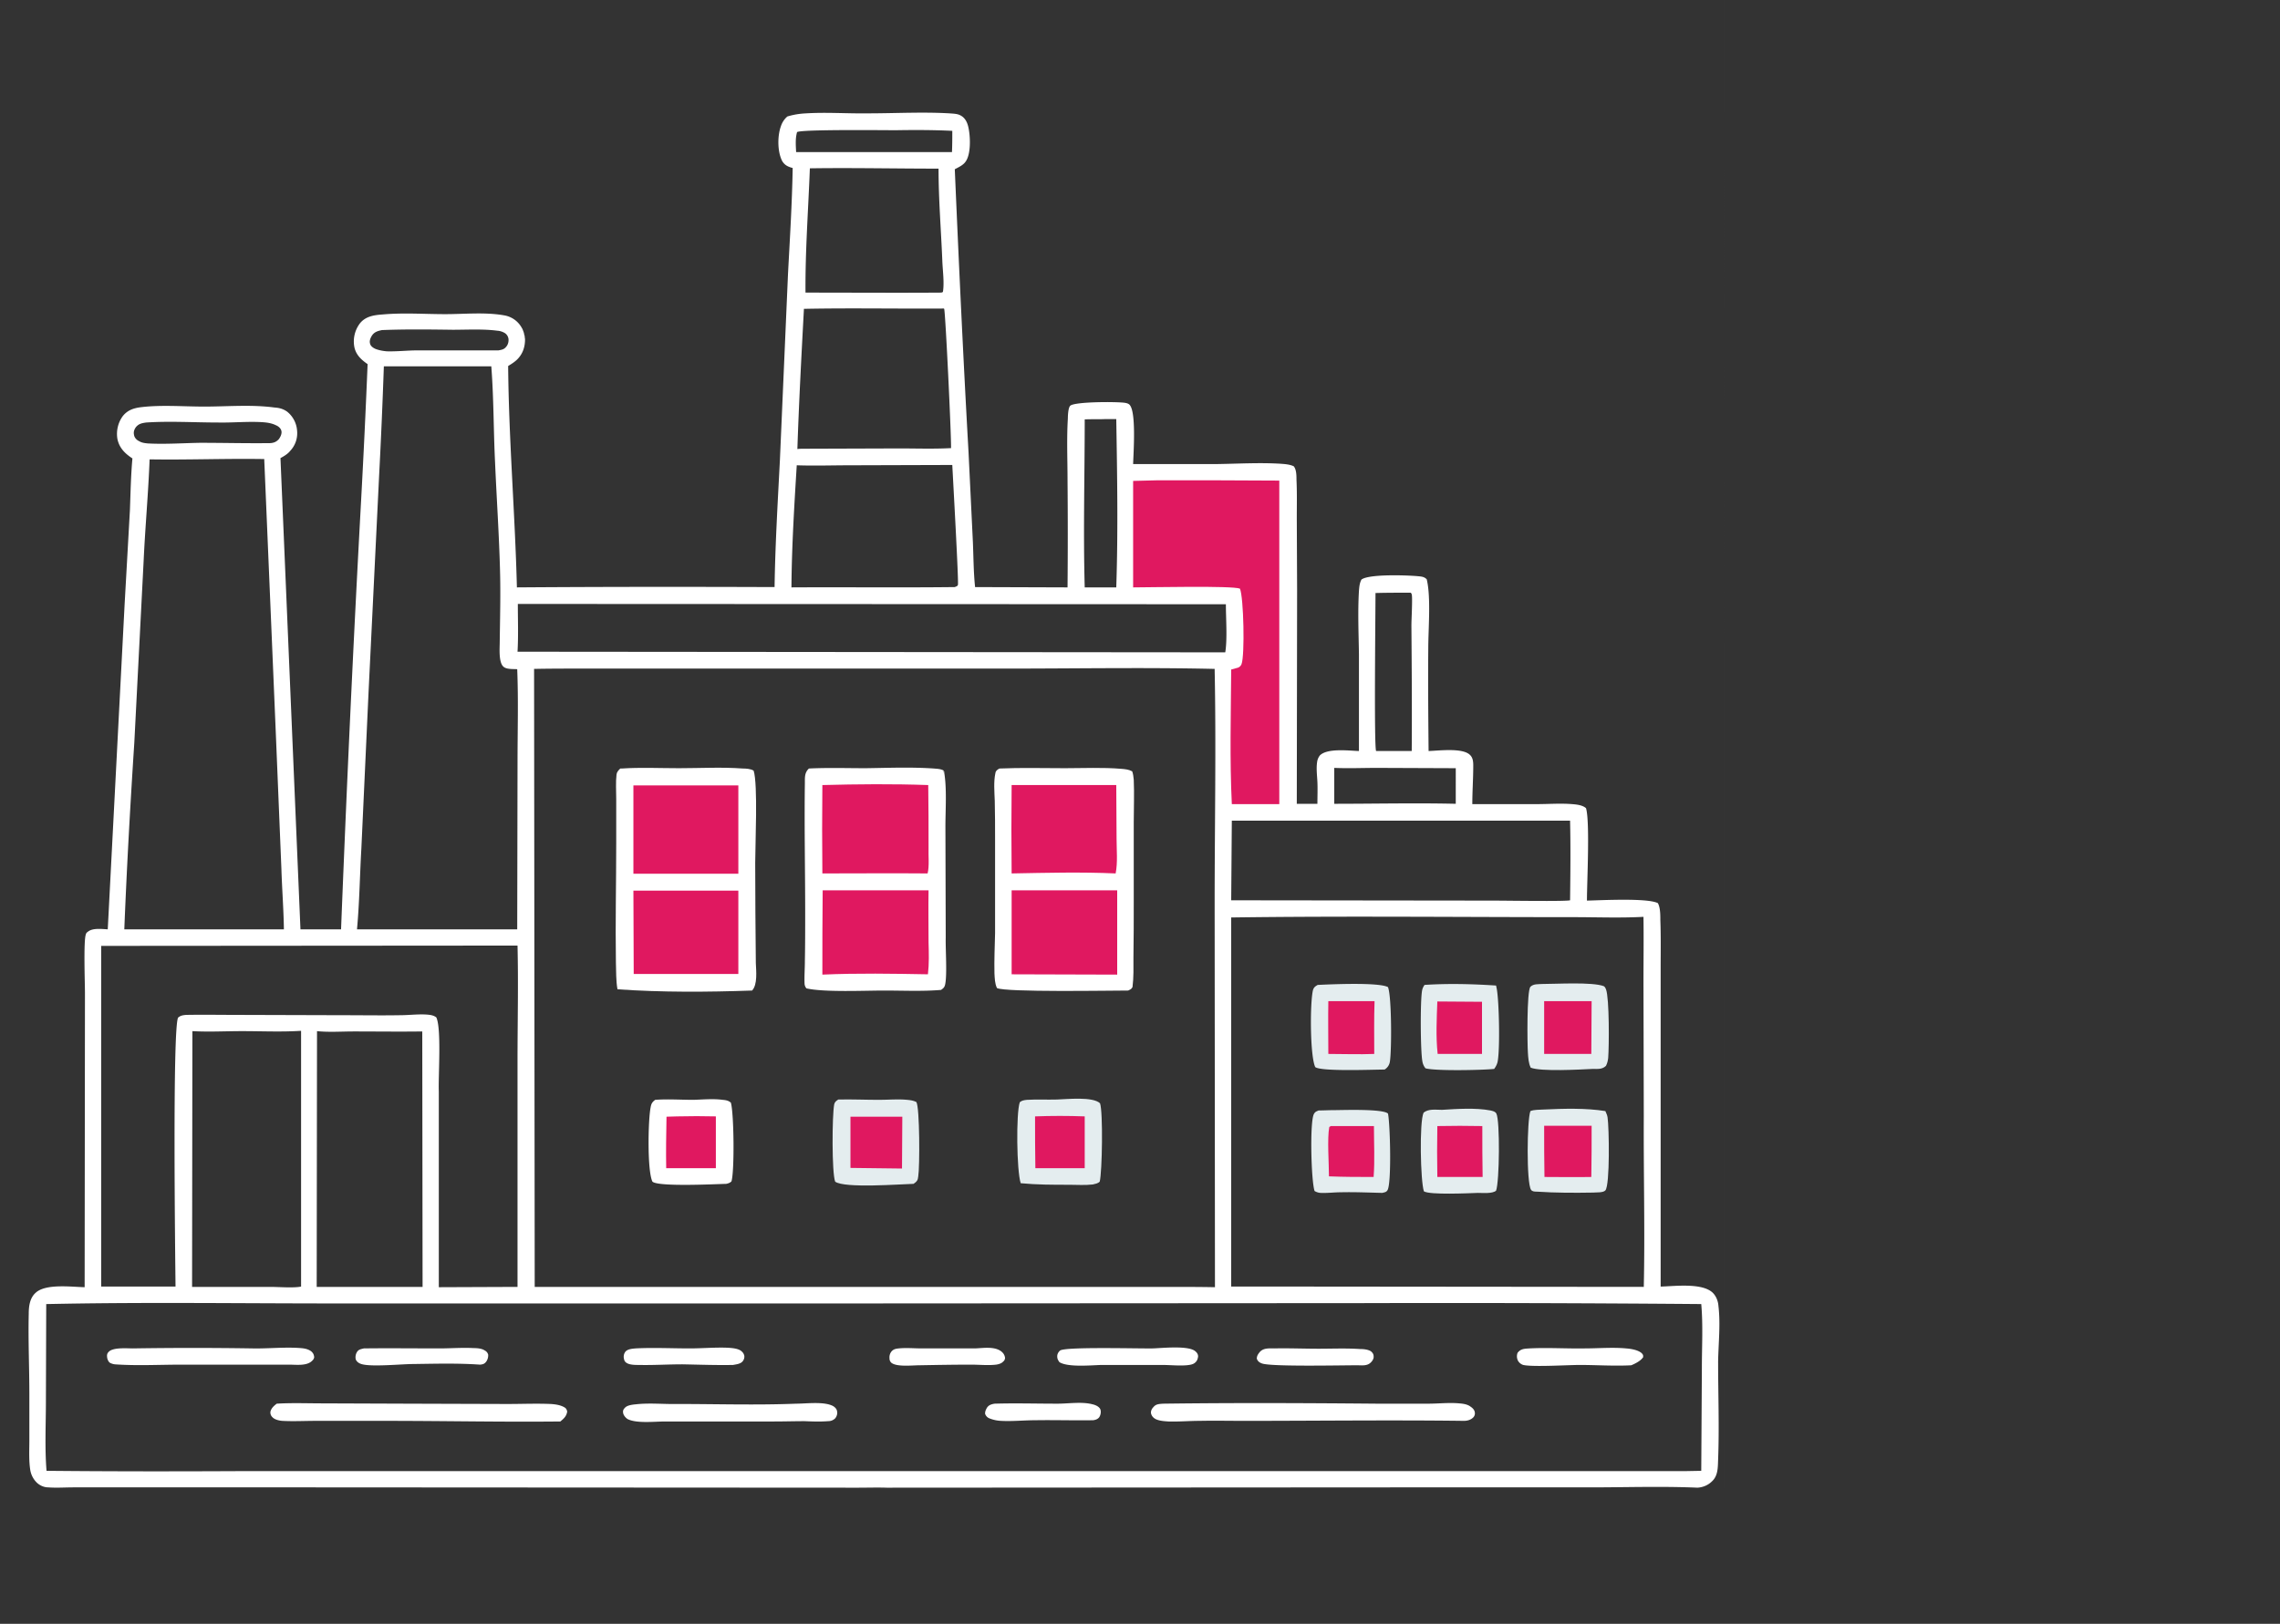 <svg width="73" height="52" viewBox="0 0 73 52" fill="none" xmlns="http://www.w3.org/2000/svg"><rect x="0" y="0" width="73" height="52" fill="#333333" stroke="none"/><path d="M.71-6.5h54.48v54.16H.71V-6.5zm0 0v54.16h26.76v-.02l-17.49-.01H2.36c-.27 0-.55.02-.82 0-.14 0-.28-.07-.37-.16a.733.733 0 01-.2-.39c-.05-.31-.03-.65-.03-.96v-1.48c0-.85-.04-1.71-.02-2.56 0-.24.03-.51.22-.68.32-.3 1.14-.19 1.57-.18l.01-9.42c0-.3-.05-1.7.03-1.88 0-.03.04-.07.06-.08.15-.13.45-.09.64-.08l.54-10.41.17-3.02c.02-.54.03-1.1.08-1.65-.23-.15-.42-.33-.48-.62a.97.97 0 01.16-.72c.15-.2.35-.27.59-.3.65-.08 1.37-.02 2.03-.02.74 0 1.51-.07 2.25.03.15.01.27.04.4.13.18.14.3.36.32.59.03.25-.05.49-.22.67-.08.1-.2.17-.31.23l.64 15.09h1.3c.18-4.57.39-9.13.64-13.7.08-1.46.15-2.93.21-4.4-.22-.15-.39-.32-.43-.58a.96.96 0 01.18-.72c.18-.23.45-.27.73-.29.67-.06 1.34-.01 2.01-.01.62 0 1.28-.07 1.89.04a.789.789 0 01.54.37c.01.02.03.05.04.07.01.03.02.05.03.08.01.03.02.05.02.08.01.03.02.06.02.08 0 .03.01.06.01.09 0 .24-.07.46-.25.64-.08.08-.19.15-.29.21.02 2.36.22 4.72.28 7.09 2.75-.02 5.5-.02 8.25-.01.02-1.35.1-2.7.17-4.05l.26-5.98c.06-1.13.13-2.26.15-3.39-.15-.04-.26-.09-.34-.23-.15-.3-.15-.79-.04-1.1a.69.69 0 01.21-.32c.2-.06.39-.09.6-.1.66-.04 1.32.01 1.98 0 .86 0 1.75-.05 2.61 0 .12.01.26.01.36.07.15.08.22.24.25.4.06.28.08.83-.09 1.07-.08.12-.22.18-.35.25.13 3.02.27 6.04.44 9.06l.14 2.89c.02.48.02.96.07 1.43l2.96.01c.01-1.14.01-2.27 0-3.41 0-.66-.03-1.34.01-2 0-.09.01-.35.08-.41.16-.13 1.49-.13 1.75-.09.06.01.13.03.16.08.2.26.11 1.53.1 1.88H39c.66-.01 1.33-.05 1.99-.01.14.01.3.02.43.08.09.1.09.31.09.43.02.41.01.83.01 1.24l.01 2.28-.01 6.86h.66c0-.23.01-.47 0-.7-.01-.2-.04-.43-.01-.63a.43.43 0 01.09-.22c.24-.24.94-.15 1.25-.14v-3.09c-.01-.68-.04-1.36 0-2.04.01-.12.02-.25.08-.36.24-.19 1.57-.14 1.89-.1.08.01.14.03.2.09.14.57.05 1.59.05 2.21-.01 1.09 0 2.19.01 3.29.32-.01 1.08-.11 1.32.12.1.09.11.22.11.35 0 .41-.03.82-.03 1.23h2.08c.37 0 .74-.03 1.11 0 .14.01.34.03.45.13.13.43.03 2.37.03 2.96.45-.01 1.93-.09 2.27.08.08.14.08.38.08.54.02.52.01 1.04.01 1.56V41.2c.44-.01 1.33-.13 1.67.2.11.11.17.27.18.42.07.58 0 1.2-.01 1.78 0 1.04.04 2.09 0 3.14-.01.25 0 .52-.2.7-.12.12-.29.19-.46.2l-.01.02h.85V-6.5H.71zm17.94 27.91c-.52 0-1.03 0-1.55.01l.02 19.79h20.27c.5 0 1.01 0 1.51.01l-.01-12.27c0-2.51.05-5.02 0-7.53-2.21-.05-4.44-.01-6.65-.01H18.65zM2.02 41.75l-.54.01-.01 3.1c0 .75-.04 1.5.02 2.24 2.05.02 4.09.02 6.13.01h46.31l.54-.01.02-3.31c0-.67.04-1.36-.02-2.03-3.63-.03-7.26-.04-10.89-.03l-16.24.01H10.69c-2.89 0-5.78-.04-8.67.01zm48.36-12.38c-3.65 0-7.31-.04-10.96.01V41.2h2.35l10.86.01c.04-1.82-.01-3.64 0-5.46l-.01-4.27c0-.71.01-1.41 0-2.12-.74.04-1.5.01-2.24.01zM12.29 11.73c-.04 1.16-.09 2.32-.15 3.47l-.34 6.97-.23 5c-.05.86-.06 1.73-.14 2.59h5.13l.01-5.34c0-1 .03-2-.01-2.99-.13-.01-.34.01-.44-.08-.16-.14-.12-.59-.12-.79.01-.76.03-1.52.01-2.27-.03-1.17-.11-2.33-.16-3.5-.05-1.02-.04-2.04-.12-3.06h-3.44zM3.24 30.29V41.2h2.38c-.01-.94-.1-8.2.08-8.61.08-.07.15-.08.26-.09.55-.01 1.11 0 1.66 0l3.38.01c.6 0 1.2.01 1.8 0 .29 0 .59-.04.87-.02.11.01.21.02.3.09.17.36.06 1.88.08 2.37v6.27l2.52-.01v-7.23c0-1.23.03-2.47 0-3.7l-13.33.01zm1.55-15.58c-.04 1.07-.14 2.15-.19 3.23l-.3 5.85c-.13 1.99-.24 3.98-.32 5.97H9.09c-.01-.65-.06-1.29-.08-1.93l-.18-4.37-.37-8.76c-1.23-.02-2.45.03-3.67.01zm11.79 4.63c0 .51.02 1.02-.01 1.53l22.66.02c.07-.43.02-1.08.02-1.54l-22.67-.01zM6.16 33.02l-.01 8.19h2.51c.26 0 .74.04.98-.01v-8.19c-.62.04-1.27.01-1.89.01-.53 0-1.06.03-1.59 0zm33.28-6.74l-.02 2.55 8.42.01c.37 0 2.29.03 2.43-.01.01-.85.02-1.7 0-2.55H39.44zm-29.29 6.74l-.01 8.19h3.39l-.01-8.18c-.73.01-1.46 0-2.2 0-.38 0-.79.03-1.17-.01zM30.22 9.88c-1.49.01-2.99-.02-4.48.01-.08 1.5-.16 2.99-.21 4.49.07-.01.14-.01.21-.01l3.05-.01c.55 0 1.11.02 1.66-.01.01-.41-.18-4.37-.22-4.46l-.01-.01zm-4.71 5.02c-.08 1.3-.16 2.6-.17 3.91 1.74-.01 3.49.01 5.23-.01.04-.02.08-.02.1-.07.03-.06-.16-3.45-.18-3.84l-3.26.01c-.57 0-1.15.02-1.72 0zm.42-9.51c-.05 1.32-.15 2.65-.14 3.98 1.45 0 2.9.01 4.35 0l.05-.02c.05-.31-.01-.7-.02-1.02-.04-.97-.12-1.95-.12-2.93-1.37 0-2.75-.03-4.12-.01zm19.19 13.59c-.36 0-.72 0-1.08.01 0 .66-.05 4.93.02 5.06H45.2c.01-1.34 0-2.68-.01-4.02 0-.19.04-.88.01-1-.01-.02-.02-.04-.03-.05h-.05zm-9.73-5.56c-.22.01-.44 0-.66.01 0 1.79-.05 3.59 0 5.38h1.01c.06-1.79.03-3.6 0-5.39h-.35zm7.33 11.17v1.15c1.29 0 2.6-.03 3.89 0V24.6l-2.51-.01c-.46 0-.92.02-1.38 0zM28.68 4.17c-.38 0-3.02-.03-3.16.06-.06.21-.04.43-.03.64h4.99c.01-.23.01-.45.01-.68-.61-.03-1.21-.03-1.81-.02zm-24 9.36c-.14.02-.24.04-.33.15-.05.07-.08.15-.06.24.01.09.08.17.17.21.08.05.18.06.27.07.55.03 1.12-.01 1.67-.02.76 0 1.51.02 2.26.01.11-.01.19-.04.27-.13.05-.07.1-.17.08-.26-.02-.09-.1-.15-.17-.18-.14-.07-.29-.09-.43-.1-.47-.03-.96.02-1.43.01-.76 0-1.54-.05-2.3 0zm7.55-2.96c-.14.03-.25.06-.33.19-.04.07-.08.16-.05.25.02.08.11.14.19.17.11.04.23.06.34.07.33.01.67-.03 1-.03h2.58c.11-.02.18-.03.25-.12.06-.07.08-.17.07-.25a.265.265 0 00-.11-.18.528.528 0 00-.25-.08c-.46-.06-.96-.03-1.42-.03-.76-.01-1.51-.02-2.27.01zm16.16 37.07l-.01.02h25.96l.01-.02c-1.14-.05-2.29-.01-3.43-.01h-6.1l-16.43.01zm-.92 0v.02h.91l.01-.02c-.31-.01-.61 0-.92 0z" fill="#FFF"/><path d="M27.47 47.64c.31 0 .61-.01.92 0l-.01.02h-.91v-.02z" fill="#C8C9BB" fill-opacity=".075"/><path d="M28.39 47.64l16.43-.01h6.1c1.14 0 2.29-.04 3.43.01l-.01.02H28.38l.01-.02z" fill="#C8C9BB" fill-opacity=".012"/><path d="M37.07 15.38c1.3 0 2.59 0 3.89.01v10.36h-1.52c-.07-1.43-.03-2.88-.02-4.31l.22-.06c.05-.02.09-.06.11-.11.11-.28.07-2.14-.05-2.42-.25-.1-2.9-.04-3.42-.04V15.4l.79-.02z" fill="#E01860"/><path d="M42.22 35.56c.16 0 .32-.01.48-.01.27 0 1.57-.05 1.74.11.07.33.12 2.27-.02 2.46-.04.06-.09.06-.16.08-.44-.01-.88-.03-1.32-.02-.22 0-.44.03-.66.02a.424.424 0 01-.19-.06c-.11-.31-.16-2.23-.02-2.47.04-.07.08-.08.15-.11z" fill="#E4EDEF"/><path d="M42.61 36.06h1.38c0 .54.03 1.1-.01 1.63-.47 0-.95 0-1.43-.02 0-.41-.06-1.21.01-1.58l.05-.03z" fill="#E01860"/><path d="M46.17 35.54c.48-.03 1.08-.07 1.55.02.08.02.15.03.19.1.12.23.1 2.19-.01 2.47-.12.1-.42.07-.58.07-.29.01-1.54.07-1.73-.05-.11-.32-.15-2.22-.01-2.52.16-.13.39-.09.59-.09z" fill="#E4EDEF"/><path d="M46.02 36.06c.48-.01.96-.01 1.44 0 0 .55 0 1.09.01 1.63h-1.45c-.01-.54-.01-1.08 0-1.63z" fill="#E01860"/><path d="M45.61 31.54c.75-.05 1.54-.03 2.29.02.01.03.01.06.02.09.08.41.11 1.95.03 2.35-.02.09-.06.16-.11.23-.37.04-1.89.07-2.2-.02a.478.478 0 01-.1-.23c-.06-.32-.07-1.9-.01-2.25.01-.07.04-.13.08-.19z" fill="#E4EDEF"/><path d="M46.02 32.07l1.43.01v1.67h-1.42c-.06-.55-.03-1.13-.01-1.68z" fill="#E01860"/><path d="M49.43 35.53c.63-.03 1.35-.05 1.97.05.03.07.06.13.07.2.05.32.08 2.17-.07 2.34-.07.08-.3.06-.39.07-.6.01-1.21.01-1.8-.03-.07 0-.15 0-.19-.06-.15-.22-.13-2.24-.02-2.52.12-.05.29-.04.43-.05z" fill="#E4EDEF"/><path d="M49.44 36.05h1.52c0 .55 0 1.09-.01 1.64-.5.01-1 0-1.5 0-.01-.55-.01-1.09-.01-1.64z" fill="#E01860"/><path d="M42.19 31.54c.42-.02 1.95-.09 2.25.07.12.3.12 2.04.06 2.39a.35.35 0 01-.17.25c-.34 0-2.04.07-2.22-.08-.17-.37-.17-2.08-.07-2.47.03-.09.08-.12.15-.16z" fill="#E4EDEF"/><path d="M42.53 32.06h1.48c-.02.56-.01 1.12-.01 1.69-.49.02-.98 0-1.47 0 0-.56-.01-1.13 0-1.69z" fill="#E01860"/><path d="M49.38 31.51c.46 0 1.6-.07 1.97.07.04.03.05.05.07.1.11.29.1 1.84.07 2.2-.01.09-.03.17-.07.25-.12.12-.27.1-.43.1-.41.02-1.65.09-1.98-.04-.07-.14-.08-.32-.09-.47-.02-.27-.04-1.98.08-2.12.1-.1.25-.08.38-.09z" fill="#E4EDEF"/><path d="M49.44 32.06h1.52l-.01 1.69h-1.51v-1.69z" fill="#E01860"/><path d="M31.22 43.18c.26-.01.61-.07.83.09.08.06.12.13.13.22-.01.05-.02.08-.06.11-.05.06-.15.09-.23.1-.25.03-.54 0-.79 0-.56 0-1.11.01-1.66.02-.22 0-.73.06-.9-.08a.182.182 0 01-.06-.14c-.01-.09.02-.18.08-.24.04-.04.09-.06.14-.07.26-.04.55-.01.81-.01h1.71zM40.8 43.18c.47-.01.95.01 1.42.01.43 0 .88-.02 1.32.01.11 0 .25.01.35.07.05.04.09.09.09.16.01.08-.04.15-.09.2-.12.12-.29.09-.44.09-.52 0-2.78.05-3.05-.06-.08-.03-.13-.07-.16-.15 0-.09.04-.15.1-.22.12-.13.3-.11.46-.11zM31.84 44.95c.67-.02 1.34 0 2.02 0 .35 0 .78-.07 1.12.02.09.02.21.07.25.16.03.08.01.19-.04.26-.05.06-.12.08-.19.09-.62.01-1.23-.01-1.84 0-.37 0-.75.04-1.11.02a1.11 1.11 0 01-.37-.08.233.233 0 01-.14-.15c0-.07.02-.12.06-.19.06-.09.14-.11.24-.13zM20.35 43.18c.57-.03 1.16 0 1.73 0 .42 0 .84-.04 1.25-.02.12.01.26.02.37.08.06.04.11.09.13.17.01.07-.01.13-.05.18-.07.09-.21.1-.31.12-.54.01-1.08-.01-1.62-.02-.46 0-.93.03-1.39.02-.11 0-.27 0-.37-.05-.06-.03-.1-.07-.11-.14a.27.27 0 01.04-.23c.07-.09.22-.1.33-.11zM48.97 43.18c.58-.03 1.18.01 1.77 0 .43 0 .89-.04 1.32 0 .15.01.4.05.51.16.04.05.04.05.04.12-.08.12-.24.2-.38.26-.54.03-1.11-.01-1.65-.01-.38 0-1.5.07-1.81 0a.298.298 0 01-.17-.14.31.31 0 01-.01-.25c.1-.13.22-.13.38-.14zM11.65 43.18c.81-.01 1.61 0 2.42 0 .36 0 .73-.03 1.09-.01.11 0 .26.01.35.07.06.03.1.07.12.14a.35.35 0 01-.06.22c-.06.08-.11.09-.2.1-.7-.05-1.43-.03-2.14-.02-.36 0-1.36.1-1.66 0-.07-.02-.15-.07-.18-.15a.32.32 0 01.05-.25c.05-.07.13-.08.21-.1zM36.91 43.18c.3-.01 1.14-.1 1.36.09.06.05.09.1.09.17-.01.07-.03.14-.09.19-.07.07-.19.08-.28.09-.26.02-.53-.01-.78-.01h-1.95c-.33.01-1.07.08-1.34-.09-.04-.06-.07-.1-.07-.19 0-.07.04-.14.09-.18.14-.13 2.58-.06 2.97-.07zM4.26 43.18c1.27-.02 2.55-.02 3.83 0 .51.01 1.03-.05 1.54-.01.12.01.23.03.33.1.07.06.09.11.1.19-.01.05-.02.07-.06.11-.17.18-.51.13-.74.13H5.81c-.7 0-1.43.04-2.13-.01a.428.428 0 01-.16-.05c-.05-.03-.09-.13-.09-.18-.01-.07 0-.12.05-.17.14-.15.59-.11.78-.11zM25.49 44.95c.33 0 .9-.08 1.19.08.06.04.11.09.12.16.02.08-.01.18-.07.24-.07.06-.14.08-.22.08-.25.02-.51.01-.75 0-.33 0-.65.01-.98.01h-3.49c-.32 0-.92.07-1.2-.08-.06-.04-.13-.12-.14-.2-.01-.07.01-.11.06-.16.07-.08.24-.1.35-.11.43-.05.91 0 1.35-.01 1.25 0 2.52.04 3.78-.01zM8.86 44.95c.48-.03.98-.01 1.46-.01l2.72.01 3.2.01c.47 0 .94-.02 1.4 0 .14.01.28.03.4.09.08.04.1.07.12.15-.02.15-.11.23-.22.32-1.86.02-3.72-.02-5.58-.02h-2.25c-.35 0-.72.02-1.08 0-.1-.01-.24-.04-.31-.12a.202.202 0 01-.06-.18c.03-.11.11-.18.2-.25zM37.24 44.95c2.28-.03 4.56-.02 6.85 0h1.64c.32 0 .67-.04.99-.01.13.01.27.03.37.11.06.04.12.1.13.18.01.06-.01.12-.05.16-.08.08-.19.11-.3.11-2.35-.03-4.7 0-7.04 0-.47 0-.95-.01-1.42 0-.33 0-.67.03-1 .02-.14-.01-.35-.02-.46-.11a.253.253 0 01-.1-.17c0-.07.03-.13.08-.18.08-.1.18-.1.31-.11zM20.98 35.22c.4-.03.82 0 1.22 0 .31-.01.64-.04.94 0 .1.01.18.02.26.09.1.33.12 2.19.02 2.52-.05.05-.09.06-.16.08-.38.01-2.18.1-2.37-.07-.17-.34-.14-1.96-.06-2.37.02-.12.05-.18.15-.25z" fill="#FFF"/><path d="M21.69 35.75c.41-.01.82-.01 1.23 0v1.66h-1.59c-.01-.55 0-1.1.01-1.65l.35-.01z" fill="#E01860"/><path d="M32.88 35.22c.32-.02.64 0 .96-.01.32-.01 1.15-.1 1.38.12.1.27.07 2.2-.01 2.51-.06.06-.14.07-.22.09-.25.03-.5.01-.75.01-.53 0-1.04 0-1.56-.05-.13-.41-.15-2.23-.03-2.59.06-.06.14-.07.23-.08z" fill="#E4EDEF"/><path d="M33.14 35.75c.53-.02 1.06-.02 1.59 0v1.66h-1.58c-.01-.55-.01-1.11-.01-1.66z" fill="#E01860"/><path d="M26.84 35.21c.44-.01.87.01 1.31.01.3 0 .6-.03.9 0 .1.01.19.02.29.07.11.18.11 2.09.06 2.38-.01.13-.05.17-.15.24-.42.01-2.21.15-2.51-.07-.11-.28-.1-2.13-.03-2.48.02-.08.07-.11.13-.15z" fill="#E4EDEF"/><path d="M27.23 35.76h1.66l-.01 1.66-1.65-.02v-1.64z" fill="#E01860"/><path d="M32 24.61c.69-.03 1.4-.01 2.1-.01.59 0 1.21-.03 1.8.02.12.01.24.02.35.08.03.08.04.17.05.27.02.45 0 .91 0 1.37v2.49c0 .61 0 1.22-.01 1.83 0 .32.01.64-.03.95-.04.07-.06.07-.14.11-.56 0-3.94.06-4.2-.08-.07-.15-.07-.31-.08-.47-.01-.43.01-.86.02-1.29v-3c0-.41 0-.82-.01-1.23-.01-.28-.04-.62.02-.89.01-.08.06-.11.13-.15z" fill="#FFF"/><path d="M32.39 28.51h3.38v2.7l-3.38-.01v-2.69zM32.39 25.14h3.35l.01 1.72c0 .36.04.76-.03 1.11-1.1-.05-2.23-.02-3.33 0-.01-.94-.01-1.88 0-2.83z" fill="#E01860"/><path d="M19.86 24.61h.05c.6-.04 1.22-.01 1.83-.01.67 0 1.37-.04 2.04.01.1 0 .27.01.35.07.14.43.05 2.37.05 2.95 0 1.07.01 2.14.02 3.21.01.25.06.69-.12.88-1.43.05-2.89.06-4.31-.04-.05-.28-.04-.57-.05-.86-.02-1.27.01-2.55.01-3.83v-1.41c0-.26-.02-.53.01-.78.01-.08.06-.13.12-.19z" fill="#FFF"/><path d="M20.28 28.52h3.36v2.67h-3.35l-.01-2.67zM20.28 25.15h3.36v2.83h-3.36v-2.83z" fill="#E01860"/><path d="M25.9 24.61c.6-.03 1.21-.01 1.82-.01.72-.01 1.46-.04 2.18.01.1.01.23.01.32.07l-.02.04.05-.01-.02.02c.09.52.04 1.21.04 1.74l.01 3.56c-.01.37.05 1.19-.02 1.5-.02.09-.06.12-.13.17-.6.05-1.22.02-1.82.02-.62 0-1.94.06-2.49-.07a.253.253 0 01-.06-.15c-.01-.23.01-.49.01-.72.01-.52.01-1.03.01-1.54 0-1.39-.03-2.78-.01-4.17 0-.18-.01-.33.13-.46z" fill="#FFF"/><path d="M26.34 28.51h3.39c-.01.56 0 1.12 0 1.67.01.34.02.68-.02 1.02-1.12-.02-2.25-.04-3.38.01 0-.9 0-1.8.01-2.7zM26.33 25.14c1.12-.03 2.27-.04 3.39 0 .01.67.01 1.34.01 2-.01.26.03.59-.03.83-1.12-.01-2.25 0-3.37 0-.01-.94-.01-1.89 0-2.83z" fill="#E01860"/></svg>